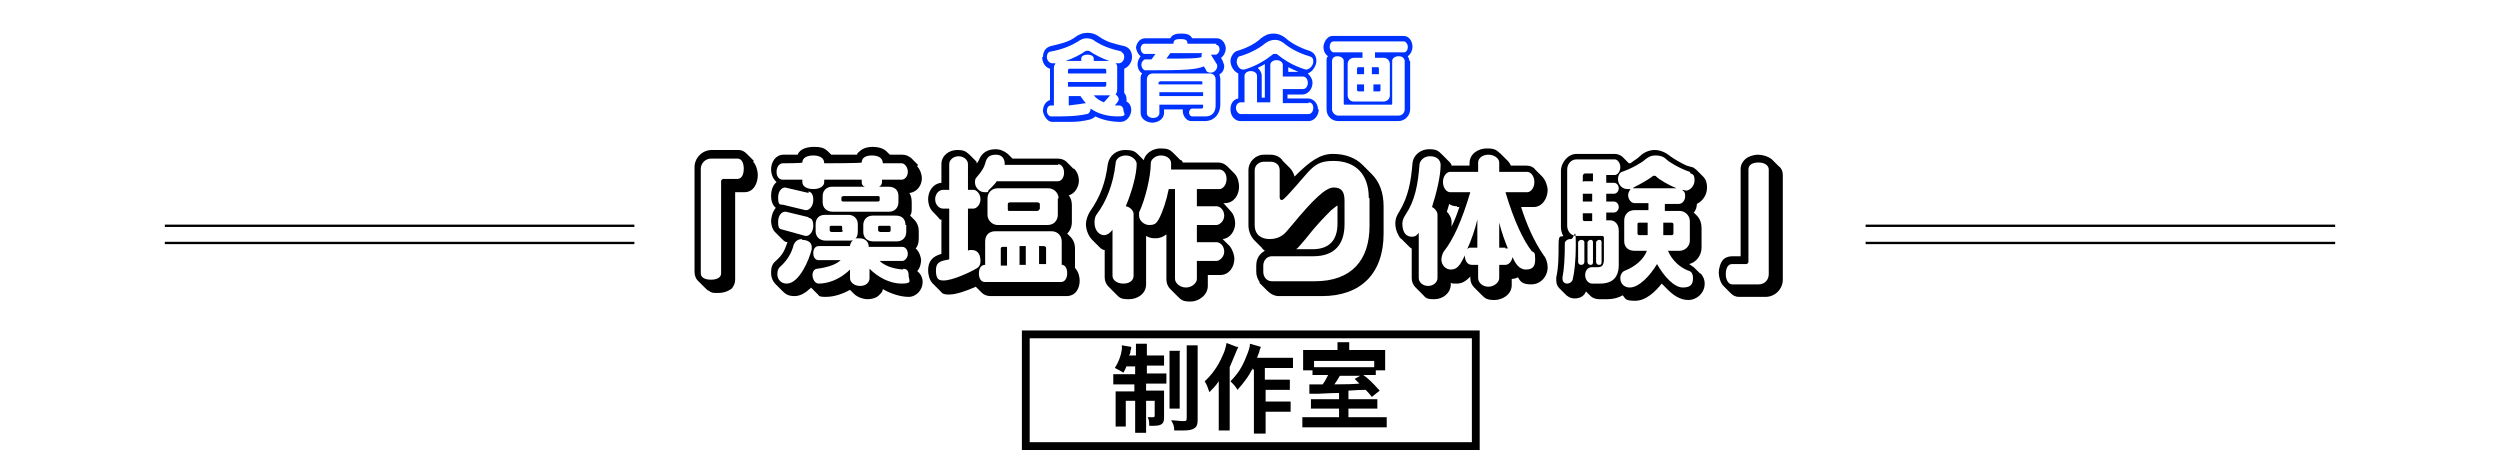 <?xml version="1.0" encoding="UTF-8"?>
<svg id="_レイヤー_1" xmlns="http://www.w3.org/2000/svg" xmlns:xlink="http://www.w3.org/1999/xlink" version="1.1" viewBox="0 0 320 60">
  <!-- Generator: Adobe Illustrator 29.2.1, SVG Export Plug-In . SVG Version: 2.1.0 Build 116)  -->
  <defs>
    <style>
      .st0, .st1 {
        fill: none;
        stroke: #000;
        stroke-miterlimit: 10;
      }

      .st1 {
        stroke-width: .3px;
      }

      .st2 {
        fill: #0032ff;
      }
    </style>
  </defs>
  <rect class="st0" x="131.3" y="42.8" width="57.6" height="14.3"/>
  <g>
    <path d="M144.2,46.8c-.1.4-.2.5-.4.9-.5-.3-.7-.4-1.1-.6.5-.8.8-1.6.9-2.4,0-.3,0-.4,0-.5l1.2.2c0,0,0,.3-.1.5,0,.1,0,.4-.2.6h.9v-.3c0-.6,0-.8,0-1.2h1.4c0,.3,0,.6,0,1.1v.4h1c.6,0,.9,0,1.2,0v1.3c-.3,0-.6,0-1.2,0h-1v1h1.4c.5,0,.8,0,1.1,0v1.3c-.3,0-.6,0-1.2,0h-1.4v.9h1.2c.5,0,.8,0,1.1,0,0,.3,0,.5,0,1.1v2.4c0,.7-.3,1-1.3,1s-.2,0-.6,0c0-.5,0-.7-.2-1.1.2,0,.5,0,.6,0,.2,0,.3,0,.3-.2v-1.9h-1.1v2.8c0,.6,0,1,0,1.3h-1.4c0-.4,0-.7,0-1.3v-2.8h-1.2v2.1c0,.5,0,.9,0,1.2h-1.3c0-.3,0-.5,0-1.2v-2.2c0-.5,0-.8,0-1.1.4,0,.7,0,1.2,0h1.2v-.9h-1.5c-.6,0-.9,0-1.2,0v-1.3c.3,0,.6,0,1.1,0h1.7v-1h-1.3ZM151,45c0,.3,0,.6,0,1.2v4.8c0,.7,0,1,0,1.3h-1.3c0-.3,0-.5,0-1.3v-4.8c0-.6,0-.9,0-1.3h1.4ZM153.3,44.2c0,.3,0,.7,0,1.5v8c0,.6-.1.9-.4,1.1-.3.2-.6.3-1.5.3s-.4,0-1.1,0c0-.6-.1-.8-.4-1.3.6,0,1.1.1,1.5.1s.5,0,.5-.4v-7.8c0-.7,0-1.1,0-1.5h1.4Z"/>
    <path d="M158.5,44.4c-.1.3-.2.4-.3.7q-.2.5-.8,1.9v6.6c0,.6,0,1,0,1.5h-1.4c0-.5,0-.9,0-1.5v-3.4c0-.3,0-.4,0-1.4-.4.6-.7.9-1.2,1.4-.2-.6-.3-.9-.6-1.4.9-.8,1.7-1.9,2.3-3.3.3-.6.4-1.1.5-1.6l1.3.5ZM160.4,47c-.5,1.1-1.2,2-2,2.9-.3-.5-.5-.7-.9-1.1.9-.9,1.5-1.8,2-3.1.3-.7.5-1.3.5-1.7l1.4.4c-.1.3-.2.4-.2.6-.2.5-.2.5-.3.8h3.3c.6,0,1,0,1.3,0v1.3c-.3,0-.8,0-1.3,0h-2.3v1.5h2c.5,0,.8,0,1.2,0v1.3c-.4,0-.7,0-1.2,0h-1.9v1.5h2c.5,0,.8,0,1.2,0v1.3c-.4,0-.7,0-1.2,0h-2v1.4c0,.7,0,1.1,0,1.4h-1.5c0-.3,0-.7,0-1.4v-6.8h-.2Z"/>
    <path d="M171.4,50.3q-.8,0-2.7.1c-.6,0-.9,0-1.1,0v-1.2c.2,0,.4,0,.7,0s.5,0,1,0c.3-.4.5-.8.7-1.2h-.6c-.8,0-1.1,0-1.4,0v-.6h-1.2q0-.2,0-.4c0-.2,0-.4,0-.7v-.6c0-.4,0-.6,0-.9.4,0,.8,0,1.5,0h2.9v-.2c0-.3,0-.5,0-.8h1.5c0,.2,0,.5,0,.8v.2h3.1c.7,0,1.1,0,1.5,0,0,.3,0,.4,0,.9v.7c0,.4,0,.7,0,1h-1.2v.6c-.3,0-.6,0-1.3,0h-.3c.8.6,1,.8,2.1,2l-1,.8c-.4-.5-.5-.6-.8-.9q-.8,0-2.2.1v1.1h2.5c.6,0,.8,0,1.2,0v1.2c-.4,0-.7,0-1.2,0h-2.5v1.1h3.4c.7,0,1.1,0,1.5,0v1.3c-.4,0-.9,0-1.6,0h-7.6c-.7,0-1.2,0-1.6,0v-1.3c.4,0,.8,0,1.5,0h3.2v-1.1h-2.3c-.6,0-.9,0-1.3,0v-1.2c.3,0,.6,0,1.3,0h2.3v-1.1ZM176,46.2h-7.8v.8c.3,0,.6,0,1.2,0h5.3c.7,0,1,0,1.2,0v-.8ZM171.5,48.1c-.3.5-.4.7-.7,1.1q2.2,0,3.2-.1c-.2-.2-.3-.3-.6-.6l.7-.4h-2.6Z"/>
  </g>
  <g>
    <path class="st2" d="M133.5,7.3c0-.5.2-1.2,1-1.4,1.2-.3,2.3-.5,3.2-1.2.4-.3.9-.5,1.5-.5s1.1.2,1.5.5c1,.7,1.9.9,3.2,1.2.8.2,1,.9,1,1.4s-.3,1.2-1,1.5v2.7c0,.1,0,.3,0,.4.2.2.3.5.3.8s0,.2,0,.3c.4.2.6.6.6,1.1s-.4,1.5-1.4,1.5-2.2-.2-3.2-.7c-.2.2-.4.3-.7.4-.8.2-1.6.3-2.4.3-.8,0-1.6,0-2.4,0s-1.2-1.1-1.2-1.4c0-.6.3-1.2.9-1.4v-4c-.7-.2-1-.9-1-1.5ZM143.7,6.6c-1.6-.3-2.7-.8-3.5-1.3-.2-.2-.6-.4-1.1-.4s-.8.2-1.1.4c-.8.5-1.9,1-3.5,1.3-.3,0-.5.3-.5.7s.3.8.7.8.3,0,.4,0c0,.1-.2.3-.2.5v4.9h-.4c-.3,0-.5.3-.5.7s.3.7.5.7c2,0,3.2,0,4.6-.3.3,0,.5-.4.5-.7,1,.7,2.2,1,3.5,1s.7-.4.7-.8-.3-.6-.5-.6c-.2,0-.4,0-.6,0l.4-.5c0,0,.1-.2.1-.3,0-.2-.2-.5-.4-.6.1-.2.2-.3.2-.6v-2.9c0-.2,0-.3-.2-.5.2,0,.3,0,.4,0h0c.4,0,.7-.4.7-.8s-.2-.6-.5-.7ZM140,7.5c0-.3-.3-.5-.8-.5s-.8.2-.8.5v.3h-2c.9-.3,1.9-.8,2.6-1.3,0,0,.1,0,.2,0s.2,0,.2,0c.7.5,1.7,1,2.6,1.3h-2v-.3ZM136.7,9c0,0,0-.2.2-.2h4.5c0,0,.2,0,.2.2v.4h-4.9v-.4ZM141.4,11.1h-4.7v-.6h4.9v.4c0,0,0,.2-.2.2ZM136.8,13.4v-1.1h1.5c.2.3.4.6.7.9-.7.1-1.3.2-2.2.3ZM140,12.2h2.1l-.8.9c-.5-.2-1-.5-1.3-.9Z"/>
    <path class="st2" d="M145.4,6.2c0-.4.3-1.3,1.2-1.3h3.2c.3-.6,1-.6,1.4-.6s1.1,0,1.4.6h3.1c.9,0,1.2.9,1.2,1.3s-.2.9-.6,1.2c0,.1.2.3.2.4.1.3.2.5.2.6,0,.5-.2.9-.6,1.1,0,.2.1.4.1.6v3.3c0,1.1-.7,2.1-2,2.1h-1.7c-.8,0-1.1-.9-1.1-1.2s0-.2,0-.3h-2.4v.4c0,1-1,1.3-1.5,1.3s-1.5-.3-1.5-1.3v-4.3c0-.2,0-.5.2-.7-.5-.3-.6-.9-.6-1.2s.2-.8.4-1c-.4-.3-.6-.9-.6-1.2ZM155.7,5.6h-3.7c0-.5-.3-.6-.9-.6s-.9.1-.9.6h-3.7c-.3,0-.5.3-.5.6s.2.7.5.7h1.4l-.5.7h-.8c-.2,0-.5.3-.5.7s.3.7.5.7c5.5,0,6.4-.1,7.5-.5l.3.5c0,.2.3.3.6.3.4,0,.8-.4.8-.8s0-.1,0-.2l-.8-1.3h.6c.2,0,.5-.3.5-.7s-.3-.6-.5-.6ZM154.8,9.4h-7.2c-.5,0-.8.3-.8.8v4.3c0,.3.3.6.8.6s.8-.3.8-.6v-1.1h5.6v.2c0,.2,0,.3-.3.3h-1.1c-.2,0-.4.2-.4.5s.2.5.4.5h1.7c.9,0,1.3-.6,1.3-1.4v-3.3c0-.5-.3-.8-.8-.8ZM148.4,10.5c0,0,0-.1.1-.1h5.3c0,0,.1,0,.1.1v.3h-5.6v-.3ZM148.4,11.8h5.6v.5h-5.6v-.5ZM149.3,7.5l.5-.7h4.1c0,0-.1.1-.1.2s0,.1,0,.3c-.6.2-1.6.2-4.5.2Z"/>
    <path class="st2" d="M168.8,14c0,.8-.6,1.5-1.3,1.5h-8.7c-.7,0-1.3-.6-1.3-1.5s.5-1.3,1-1.4v-2.9c0-.1,0-.2,0-.3-.7-.3-1-1.1-1-1.6s.4-1.2.9-1.3h0c1.4-.4,2.5-1.1,3-1.6.5-.4,1-.6,1.6-.6s1.1.2,1.6.6c.5.5,1.7,1.2,3,1.6.6.2.9.7.9,1.3s-.5,1.4-1.1,1.6c.3.3.6.7.6,1.2,0,.8-.6,1.5-1.3,1.5h-1.9v.5h2.6c.7,0,1.3.6,1.3,1.4ZM167.5,13.2h-3.3v-1.8h2.6c.3,0,.6-.3.6-.8s-.3-.8-.6-.8h-2.6v-1.5c0-.3-.3-.6-.8-.6s-.8.3-.8.6v4.8h-1.7v-3.4c0-.3-.3-.6-.8-.6s-.8.3-.8.6v3.4h-.5c-.3,0-.6.3-.6.7s.3.8.6.8h8.7c.3,0,.6-.3.6-.8s-.3-.7-.6-.7ZM167.6,7.2c-1.4-.4-2.6-1.1-3.3-1.7-.3-.2-.6-.4-1.1-.4s-.9.2-1.2.4c-.7.6-1.9,1.3-3.3,1.7-.2,0-.4.3-.4.7s.3,1,.8,1,.1,0,.2,0c1.6-.5,2.7-1.2,3.7-2,0,0,.1,0,.2,0s.1,0,.2,0c1,.8,2.1,1.5,3.7,2,0,0,0,0,.1,0,.4,0,.9-.5.9-1s-.2-.6-.5-.7ZM161.9,8.5c0,0,0-.2,0-.3-.3.2-.6.3-.9.5.3.3.5.6.5,1v2.8h.4v-4ZM164.9,9.2h1.3c-.5-.2-.9-.4-1.3-.6v.6Z"/>
    <path class="st2" d="M180.5,7.8v6.2c0,.8-.7,1.5-1.5,1.5h-7.7c-.8,0-1.5-.6-1.5-1.5v-6.2c0-.3,0-.5.2-.6-.5-.3-.6-.9-.6-1.2s.3-1.4,1.2-1.4h9c1,0,1.2,1,1.2,1.4s-.2.9-.6,1.2c.1.2.2.4.2.6ZM179.7,5.3h-9c-.3,0-.5.3-.5.7s.3.7.5.7h3.7v.7h-1.1c-.4,0-.8.3-.8.8v4c0,.4.3.8.8.8h3.8c.4,0,.8-.3.8-.8v-4c0-.4-.3-.8-.8-.8h-1.1v-.7h3.7c.3,0,.5-.3.5-.7s-.3-.7-.5-.7ZM179,7.2c-.5,0-.8.3-.8.6v5.5c0,0,0,.1-.1.1h-6c0,0-.1,0-.1-.1v-5.5c0-.3-.3-.6-.8-.6s-.7.3-.7.6v6.2c0,.4.4.8.8.8h7.7c.4,0,.8-.3.8-.8v-6.2c0-.3-.3-.6-.7-.6ZM173.7,8.8c0,0,0-.2.2-.2h.7v.9h-.9v-.7ZM173.7,11.5v-.7h.9v.9h-.7c0,0-.2,0-.2-.2ZM175.7,8.6h.7c0,0,.1,0,.1.2v.7h-.9v-.9ZM176.5,11.7h-.7v-.9h.9v.7c0,0,0,.2-.1.2Z"/>
  </g>
  <g>
    <line class="st1" x1="238.8" y1="31.1" x2="298.9" y2="31.1"/>
    <line class="st1" x1="238.8" y1="28.9" x2="298.9" y2="28.9"/>
  </g>
  <g>
    <line class="st1" x1="21.1" y1="31.1" x2="81.2" y2="31.1"/>
    <line class="st1" x1="21.1" y1="28.9" x2="81.2" y2="28.9"/>
  </g>
  <g>
    <path d="M96.4,20.7c.4.4.6,1.2.6,1.7,0,1-.5,2.2-1.7,2.2h-1.2v11.2c0,.5-.2.8-.4,1.1-.5.4-1.1.6-1.8.6s-.8,0-1.2-.3c-.1,0-.3-.2-.5-.4l-.9-.9c-.2-.2-.4-.6-.4-1.1v-13.4c0-1.2,1-2.2,2.2-2.2h3.4c.5,0,.8.2,1.1.5l.9.9ZM94.4,20.3h-3.4c-.7,0-1.3.6-1.3,1.3v13.4c0,.5.5.8,1.3.8s1.3-.3,1.3-.8v-11.8c0-.1.1-.3.3-.3h1.8c.5,0,.8-.5.8-1.3s-.3-1.3-.8-1.3Z"/>
    <path d="M117.4,21.3c.4.4.6,1.1.6,1.5,0,.9-.6,1.8-1.6,1.9.2.3.3.7.3,1.2v.8c0,.3,0,.6-.2.9l.5.5c.4.4.6.9.6,1.5v.9c0,.5-.1,1-.4,1.3.5.4.7,1.2.7,1.5s-.1,1-.5,1.4c.4.3.7.8.7,1.4,0,1-.8,1.9-1.8,1.9s-2.3-.4-3.3-1c0,.3-.2.5-.4.7-.4.5-1.2.6-1.6.6s-1.2-.2-1.7-.7l-.5-.5c-.9.5-2,.9-3.1.9s-.8-.2-1.1-.4l-.8-.8c0,0-.1.2-.2.2-.5.5-1.2.9-1.9.9s-1.1-.2-1.5-.6l-.9-.9c-.4-.4-.6-.9-.6-1.5s.1-1.1.6-1.5c.9-.8,1.1-1.3,1.5-2.4-.3,0-.5-.2-.7-.4l-.9-.9c-.4-.4-.5-1.1-.5-1.4s.1-1.1.6-1.7c-.5-.4-.6-1.1-.6-1.5,0-.5.1-1.3.7-1.8-.6-.5-.7-1.3-.7-1.6,0-1,.6-1.9,1.6-1.9h1.8c.3-.8,1.3-1,2.1-1s1.3.1,1.8.6l.4.4h3.3c0-.2.2-.3.3-.4.5-.5,1.2-.6,1.7-.6s1.3.1,1.8.6l.4.4h1.6c.5,0,.8.2,1.1.4l.9.9ZM102.7,30.6c-.6,0-.9.3-1.1.7-.3,1.2-.9,2.1-1.8,2.9-.2.2-.3.5-.3.9,0,.7.5,1.2,1.2,1.2,1.6,0,2.9-3.1,3.2-4.4,0-.1,0-.2,0-.3,0-.5-.4-.9-1.3-.9ZM103.5,24.7l-3-.7c-.4,0-.9.4-.9,1.3s.2.9.6.9l2.9.7s0,0,.1,0c.4,0,.9-.5.9-1.3s-.3-1-.6-1.1ZM103.5,27.8l-2.9-.7s0,0-.1,0c-.4,0-.9.4-.9,1.3s.2.9.6,1l2.9.8s0,0,.1,0c.4,0,.9-.5.9-1.3s-.3-1-.6-1ZM115.5,20.9h-2.5c0-.7-.6-1-1.4-1s-1.3.3-1.3.9h0c0,.1-4.8.1-4.8.1h0c0-.7-.6-1-1.4-1s-1.4.3-1.4.9h0c0,.1-2.5.1-2.5.1-.4,0-.8.4-.8,1.1s.4,1,.8,1h2.5v.3c0,.5.5.9,1.4.9s1.4-.4,1.4-.9v-.3h4.8v.3c0,.3.1.5.4.6h-4.2c-.7,0-1.2.5-1.2,1.2v.8c0,.7.5,1.2,1.3,1.2h7.2c.7,0,1.2-.5,1.2-1.2v-.8c0-.8-.5-1.2-1.3-1.2h-1.2c.3-.1.4-.4.4-.6v-.3h2.5c.4,0,.8-.4.8-1s-.4-1.1-.8-1.1ZM115.6,34.5c-1.5-.1-2.5-.6-3-1.1h2.9c.3,0,.7-.4.7-.9s-.3-.9-.7-.9h-4.3c0-.6-.4-1.1-1.2-1.1s-.4,0-.6.1c.3-.2.4-.5.4-1v-.9c0-.7-.5-1.2-1.2-1.2h-3c-.8,0-1.2.5-1.2,1.2v.9c0,.7.5,1.2,1.3,1.2h3c.2,0,.4,0,.5-.1-.2.2-.4.5-.4.8h0s-4,0-4,0c-.4,0-.7.3-.7.9s.3.9.7.9h2.8c-.5.5-1.5.9-3,1.1-.3,0-.6.3-.6.8s.3,1.1.8,1.1h0c1,0,2.6-.4,4-1.8v1.1c0,.5.5,1,1.3,1s1.2-.5,1.2-1v-1.2c1.1,1.1,2.6,1.9,4.1,1.9s.9-.4.9-1.1-.4-.8-.7-.8ZM107.9,29.5c0,.1-.1.2-.3.2h-1.1c-.2,0-.3-.1-.3-.2v-.4c0-.1,0-.2.2-.2h1.2c.1,0,.2,0,.2.2v.4ZM112.6,25.6c0,.2-.2.2-.3.2h-4.3c-.1,0-.3,0-.3-.2v-.3c0-.1.1-.2.3-.2h4.4c.1,0,.2,0,.2.2v.3ZM115.9,28.8c0-.7-.4-1.2-1.2-1.2h-3c-.7,0-1.2.5-1.2,1.2v.9c0,.7.5,1.2,1.3,1.2h3c.7,0,1.2-.5,1.2-1.2v-.9ZM114,29.5c0,.1-.1.2-.2.2h-1.1c-.1,0-.3-.1-.3-.2v-.4c0-.1,0-.2.2-.2h1.2c.1,0,.2,0,.2.2v.4Z"/>
    <path d="M137.5,21.6c.5.5.6,1.2.6,1.5,0,.8-.5,1.7-1.3,1.9.3.4.4.8.4,1.3v2.1c0,.6-.2,1.1-.6,1.5l.4.4c.4.4.6.9.6,1.5v2.5c.5.5.6,1.3.6,1.6,0,1-.5,2-1.7,2h-9.7c-.5,0-.9-.2-1.1-.4l-.8-.8c-1.1.5-2.5,1-3.4,1s-.9-.2-1.2-.5l-.9-.9c-.5-.5-.6-1.3-.6-1.7,0-1.2.6-1.8,1.7-2.1v-4.4h-.2c0-.1-.9-1-.9-1-.5-.5-.6-1.2-.6-1.6,0-1,.6-2,1.7-2.1v-2.4c0-1.1,1-1.8,2-1.8s1.1.2,1.6.6l.9.9v.2c.1,0,.3-.4.3-.4.1-.3.3-.6.5-.8.4-.4,1-.6,1.6-.6s1.1.2,1.6.6l.6.6h5.8c.5,0,.9.2,1.1.4l.9.9ZM124.6,24.3h-.7v-3.3c0-.5-.5-1-1.2-1s-1.2.5-1.2,1v3.3h-.8c-.5,0-1,.5-1,1.2s.5,1.2,1,1.2h.8v6.5c-.9.2-1.7.2-1.7,1.4s.4,1.3,1,1.3c1.1,0,3.3-1,4.3-1.6.3-.2.4-.5.4-.9,0-1-.5-1.4-1.1-1.4s-.4,0-.5.2v-5.5h.7c.4,0,.9-.5.9-1.2s-.5-1.2-.9-1.2ZM135.5,21.1h-6.9c0,0,0-.1,0-.2h0c0-.5-.3-1.1-1.1-1.1s-1.1.3-1.3.8c-.2.8-.5,1.3-1.2,2.1-.2.2-.2.4-.2.7,0,.5.5,1.2,1.2,1.2s.4,0,.5-.2c.4-.4.8-.8,1.1-1.2h7.8c.4,0,.8-.4.8-1.1s-.4-1.1-.8-1.1ZM135.9,33.9v-3c0-.8-.6-1.3-1.3-1.3h-7.2c-.8,0-1.3.5-1.3,1.3v3h0c-.5,0-.8.4-.8,1.1s.3,1.1.8,1.1h9.7c.5,0,.8-.5.8-1.1s-.2-1-.6-1.1ZM135.5,25.4c0-.7-.6-1.3-1.3-1.3h-6.5c-.7,0-1.3.5-1.3,1.3v2.1c0,.7.6,1.3,1.3,1.3h6.4c.8,0,1.3-.6,1.3-1.3v-2.1ZM128.1,33.9v-2.1c0-.1.1-.2.2-.2h.6v2.4h-.8ZM133,26.8c0,.1-.1.2-.2.2h-3.6c-.1,0-.2,0-.2-.2v-.7c0-.1.1-.2.3-.2h3.5c.1,0,.3.1.3.2v.7ZM130.5,33.9v-2.4h.8v2.4h-.8ZM133,33.9v-2.4h.6c.1,0,.3.1.3.2v2.1h-.9Z"/>
    <path d="M151.2,20.5c0,0,.2.2.2.3h4.5c.5,0,.9.2,1.2.5l.9.9c.5.5.6,1.3.6,1.7,0,1.1-.7,2.1-1.8,2.1h-.2,0c0,0,.9,1,.9,1,.5.5.6,1.2.6,1.6,0,.9-.6,1.9-1.6,2,0,0,0,0,0,0l.9.9c.4.5.6,1.2.6,1.6,0,1.1-.7,2.1-1.8,2.1h-1.6v1.4c0,1.2-1.2,2-2.2,2s-1.2-.2-1.7-.7l-.9-.9c-.3-.3-.5-.7-.5-1.3v-5.7c-.4.3-.8.5-1.4.5s-.8-.1-1.2-.3v6.2c0,1.2-1.1,1.9-2.2,1.9s-1.2-.2-1.7-.7l-.9-.9c-.3-.3-.5-.7-.5-1.2v-3.5c-.3,0-.5-.2-.7-.4l-.9-.9c-.6-.6-.8-1.5-.8-2s.2-1.1.5-1.6c1.4-2,2-3.8,2.3-6.1.2-1.1,1.1-1.8,2.2-1.8s1.3.2,1.8.7l.6.6c.2-.9,1.2-1.5,2.1-1.5s1.2.1,1.7.6l.9.9ZM145.5,21c0-.5-.6-1.1-1.4-1.1s-1.3.5-1.3,1c-.3,2.7-1.2,4.9-2.4,6.5-.3.4-.3.8-.3,1.1,0,1.1.7,1.6,1.2,1.6s.9-.4,1.1-.7v5.9c0,.5.5,1,1.4,1s1.3-.5,1.3-1v-7.9c0-.4-.4-.9-1-1,.8-1.9,1.4-4.1,1.4-5.5h0ZM155.9,21.7h-6c0-.3,0-.6,0-.8,0-.6-.6-1-1.3-1s-1.3.5-1.3,1c0,1.7-.7,4.6-1.5,6.3,0,.1,0,.3,0,.4,0,.6.6,1.2,1.3,1.2s.9-.2,1.2-.7c.5-.9,1-2.4,1.3-3.9h.8v11.5c0,.5.6,1.1,1.4,1.1s1.4-.6,1.4-1.1v-2.3h2.5c.4,0,1-.5,1-1.2s-.5-1.2-1-1.2h-2.5v-2.2h2.5c.4,0,1-.5,1-1.2s-.5-1.2-1-1.2h-2.5v-2.2h2.9c.4,0,.9-.5.9-1.3s-.5-1.2-.9-1.2Z"/>
    <path d="M161.3,36.2c-.3-.4-.5-.9-.5-1.4v-.8c0-.9.4-1.5,1.1-1.9-.1-.1-.3-.2-.4-.4l-.9-.9c-.5-.5-.8-1.2-.8-2v-7c0-1.1.9-2,2-2h.8c.7,0,1.3.3,1.6.8l.9.9c.3.3.5.7.6,1.1,2-2,3.3-2.9,4.9-2.9s2.9.5,3.8,1.4l1.2,1.2c1,1,1.5,2.4,1.5,4.1v3.5c0,5.1-2.9,8-7.9,8h-5.5c-.6,0-1.1-.3-1.5-.7l-1.1-1.1ZM175.2,25.3c0-3.1-1.8-4.7-4.5-4.7s-2.8,1.1-5.9,4.4l-.4.4c-.2.2-.3.2-.4.2-.1,0-.2-.2-.2-.3v-3.5c0-.7-.5-1.1-1.2-1.1h-.8c-.6,0-1.2.4-1.2,1.1v7c0,1.3.9,1.8,1.9,1.8s1.7-.4,2.2-1l.6-.7c2.8-3.4,4.4-4.9,5.4-4.9s1.4.5,1.4,1.7v3c0,2.6-1.3,4.1-4,4.1h-5.3c-.6,0-1.1.5-1.1,1.2v.8c0,.6.4,1.2,1.1,1.2h5.5c4.7,0,7-2.7,7-7.1v-3.5ZM166,31.9h2c2.1,0,3.2-1.1,3.2-3.3v-2.3c-.2.1-.4.3-.8.6-.8.8-1.9,1.9-3.3,3.7l-.6.7c-.2.2-.3.4-.6.6Z"/>
    <path d="M180.7,31.8c-.1,0-.3-.2-.4-.3l-.9-.9c-.2-.1-.3-.3-.4-.5-.3-.5-.4-1.1-.4-1.5,0-.7.3-1.2.5-1.5,1.2-2,1.5-3.9,1.7-6.2.1-1.1,1.1-1.8,2.1-1.8s1.2.2,1.7.7l.9.9c.1.1.3.3.3.5h2.3v-.3c0-1.2,1.1-1.9,2.2-1.9s1.2.2,1.8.7l.9.9c.2.2.3.4.4.6h2c.5,0,.9.2,1.1.5l.9.9c.5.5.7,1.4.7,1.7,0,1.1-.7,2.2-1.8,2.2h-1.6c.7,2.2,1.6,4.3,2.9,6.2.3.3.5,1,.5,1.5,0,1.2-.9,2.2-2.1,2.2s-1.4-.4-1.7-.9c-.2.1-.5.2-.8.2v.8c0,1.2-1.2,1.9-2.2,1.9s-1.2-.2-1.7-.7l-.9-.9c-.3-.3-.5-.7-.5-1.2v-.2c-.4.4-.9.9-1.7.9s-.5,0-.8-.1v.2c0,1.1-1,1.9-2.1,1.9s-1.1-.2-1.5-.6l-.9-.9c-.3-.3-.5-.7-.5-1.2v-3.7ZM183,20c-.7,0-1.2.5-1.3,1-.2,2.7-.6,4.7-1.8,6.5-.2.3-.4.7-.4,1.1,0,1.3.6,1.7,1.2,1.7s.7-.3.9-.5v5.8c0,.5.5,1,1.2,1s1.2-.5,1.2-1v-8.1c0-.4-.3-.8-.7-1,.6-1.9,1.1-4,1.1-5.4,0-.6-.5-1.1-1.3-1.1ZM196.1,32.2c-1.1-1.4-2.3-3.9-3.4-7.6h2.8c.4,0,.9-.5.9-1.3s-.5-1.3-.9-1.3h-3.6v-1.2c0-.5-.6-1-1.4-1s-1.3.5-1.3,1v1.2h-3.6c-.4,0-.9.5-.9,1.3s.5,1.3.9,1.3h2.6c-1.1,3.7-2.2,6.1-3.4,7.6-.2.3-.3.8-.3,1,0,.8.6,1.3,1.2,1.3s.9-.3,1.2-.7c.2-.3.4-.7.6-1.1,0,.5.2,1.2.9,1.2h.8v1.7c0,.5.5,1.1,1.3,1.1s1.4-.6,1.4-1.1v-1.7h.8c.4,0,.8-.4.9-1,.3.7.8,1.6,1.7,1.6s1.2-.4,1.2-1.3-.1-.8-.3-1ZM186.5,26.4c-.4,0-.8-.1-1-.3l-.3,1c.3.3.6.8.6,1.3v.6c.4-.8.7-1.6,1-2.5h-.3ZM188.3,31.7c-.2,0-.3,0-.5.2.5-1.1,1-2.5,1.3-3.8v3.6h-.8ZM192.7,31.7h-.8v-3.2c.3,1.2.7,2.3,1.1,3.3,0,0-.2,0-.3,0Z"/>
    <path d="M217.6,34.9c.3.3.6.8.6,1.4,0,1.2-1,2.1-2.1,2.1s-2-.7-2.6-1.3l-.8-.8c-.8,1-2,2.2-3.4,2.2s-1.2-.3-1.6-.7c-.5.3-1.2.5-2,.5h-1c-.5,0-.9-.2-1.1-.4l-.6-.6c-.2.6-.8.9-1.4.9s-.8-.2-1.1-.4l-.9-.9c-.3-.3-.4-.6-.4-1.1s0-.2,0-.3c.3-1.3.3-2.8.3-4.2s.3-.9.6-1.1c-.2-.3-.3-.8-.3-1.1v-7.2c0-1.1.9-2.2,2-2.2h4.9c.4,0,.8.2,1,.4l.8.8h.2c.5-.4.9-.6,1.2-.9.5-.5,1.2-.8,1.9-.8s1.4.3,2,.8c.4.3,1.4.9,2.1,1.2l.7.2c.2,0,.3.2.5.3l.9.9c.4.4.5.9.5,1.4,0,.9-.5,1.7-1.3,2.1,0,.3-.1.8-.4,1.1l.4.4c.4.4.6,1,.6,1.6v2.5c0,1-.7,1.9-1.6,2.1.2.1.4.3.6.4l.9.9ZM201,30.6c-.4,0-.7.3-.7.5,0,1.9-.1,3.4-.3,4.4,0,0,0,.1,0,.2,0,.4.3.6.6.6s.6-.2.7-.5c.2-.9.4-2.1.4-4.6s-.2-.6-.6-.6ZM206.7,20.4h-4.9c-.7,0-1.2.6-1.2,1.3v7.2c0,.7.5,1.3,1.2,1.3h3.3c.1,0,.2.1.2.2v2.8c0,.8-.3,1-.8,1h-.7c-.7,0-.9.6-.9,1,0,.6.4,1.1.9,1.1h1c1.6,0,2.4-.8,2.4-2.4v-4.4c0-.8-.5-1.3-1.1-1.3h-.5v-1h1c.3,0,.6-.3.6-.7s-.3-.7-.6-.7h-1v-1h1c.3,0,.6-.3.6-.7s-.3-.7-.6-.7h-1v-1h1.1c.3,0,.7-.4.7-1s-.4-1-.7-1ZM202.8,31c0-.2-.2-.3-.4-.3s-.4.2-.4.3v2.5c0,.2.1.4.4.4s.4-.2.4-.4v-2.5ZM202.6,23.3v-.8c0-.1.1-.3.3-.3h1v1h-1.2ZM202.6,25.8v-1h1.2v1h-1.2ZM202.8,28.3c-.1,0-.2-.1-.2-.2v-.8h1.2v1h-1ZM203.9,31c0-.2-.1-.3-.3-.3s-.4.2-.4.3v2.5c0,.2.1.4.4.4s.3-.2.3-.4v-2.5ZM205,31c0-.2-.1-.3-.3-.3s-.4.2-.4.3v2.5c0,.2.1.4.4.4s.3-.2.3-.4v-2.5ZM216.3,22c-1.2-.4-2.6-1.2-3-1.6-.3-.3-.7-.5-1.4-.5s-1,.3-1.3.5c-.4.4-1.8,1.2-3,1.6-.3.1-.5.5-.5.9,0,.7.5,1.3,1.2,1.3s.2,0,.4,0c-.1.2-.3.4-.3.8,0,.5.4,1,.8,1h1.8v.9h-1.8c-.8,0-1.3.6-1.3,1.3v2.7c0,.7.5,1.2,1.3,1.2h1.6c-.4,1.1-1.5,2-2.7,2.5-.4.1-.7.5-.7,1,0,.8.6,1.2,1.2,1.2,1.2,0,2.6-1.5,3.5-3,.9,1.6,2.2,3,3.3,3s1.3-.5,1.3-1.2-.3-.9-.7-1c-1-.4-2-1.3-2.5-2.5h1.5c.7,0,1.3-.6,1.3-1.3v-2.5c0-.7-.6-1.3-1.3-1.3h-1.9v-.9h1.8c.4,0,.8-.4.8-1s-.2-.6-.4-.8c.2,0,.4.1.5.1.5,0,1.1-.6,1.1-1.3s-.2-.8-.5-.9ZM209.1,24c1-.5,2.2-1.2,2.5-1.5,0,0,.1,0,.2,0s.1,0,.2.1c.4.4,1.6,1.1,2.6,1.5h-5.6ZM209.8,30.1c-.1,0-.2-.1-.2-.2v-1.2c0-.1,0-.2.2-.2h1.1v1.6h-1.1ZM214.2,29.9c0,.1-.1.2-.2.2h-1.1v-1.6h1.1c.1,0,.2.1.2.2v1.2Z"/>
    <path d="M222.8,32.8v-11.2c0-.6.4-1.2,1-1.5.4-.2.9-.3,1.2-.3.6,0,1.3.2,1.8.6l.9.9c.3.2.5.6.5,1.1v13.4c0,1.2-1,2.2-2.2,2.2h-3.4c-.5,0-.8-.2-1.1-.5l-.9-.9c-.4-.4-.6-1.2-.6-1.7s.2-1.3.6-1.7c.2-.2.6-.4,1.1-.4h1.2ZM226.4,21.7c0-.5-.5-.9-1.3-.9s-1.3.3-1.3.9v11.8c0,.1-.1.3-.3.3h-1.8c-.5,0-.8.5-.8,1.3s.4,1.3.8,1.3h3.4c.8,0,1.3-.6,1.3-1.3v-13.4Z"/>
  </g>
</svg>